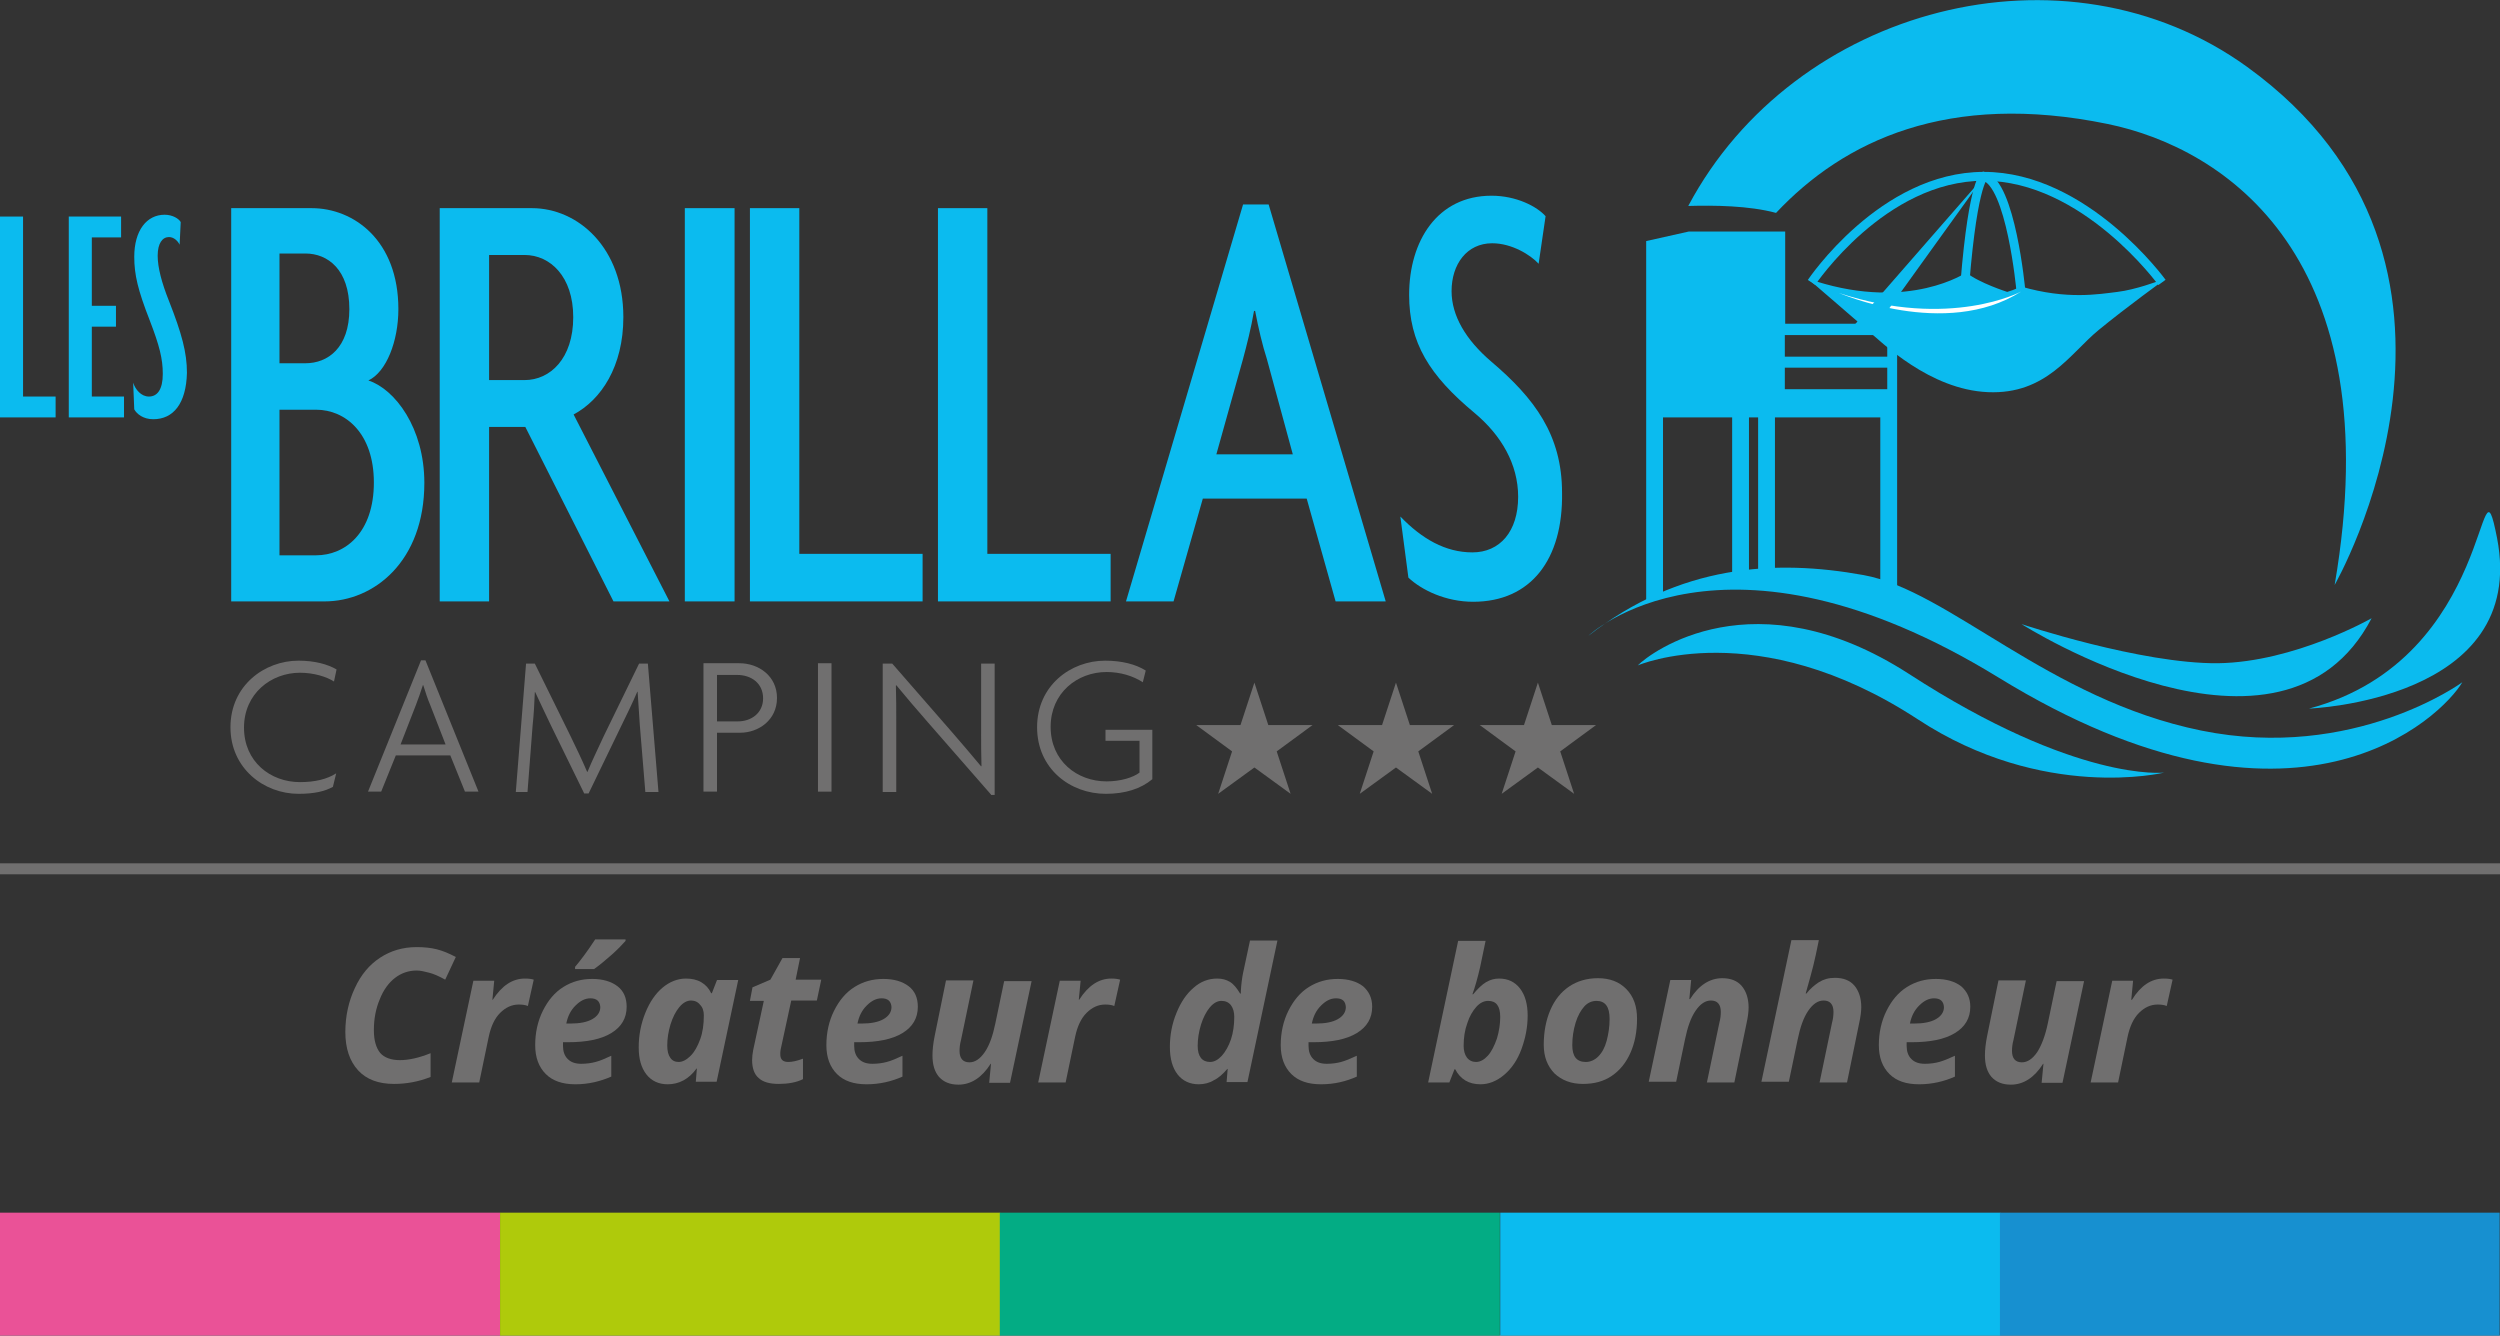 <?xml version="1.0" encoding="utf-8"?>
<!-- Generator: Adobe Illustrator 27.8.1, SVG Export Plug-In . SVG Version: 6.00 Build 0)  -->
<svg version="1.1" xmlns="http://www.w3.org/2000/svg" xmlns:xlink="http://www.w3.org/1999/xlink" x="0px" y="0px"
	 viewBox="0 0 683.4 365.1" enable-background="new 0 0 683.4 365.1" xml:space="preserve">
<rect x="0" y="0" width="683.4" height="365.1" fill="#333333" stroke="none"/>
<g id="LOGO_2">
</g>
<g id="Calque_5">
	<line fill="none" stroke="#706F6F" stroke-width="3" stroke-miterlimit="10" x1="0" y1="237.5" x2="683.4" y2="237.5"/>
	<g>
		<path fill="#706F6F" d="M113.9,265.3c-2.2,0-4.2,0.7-5.9,2s-3.2,3.3-4.2,5.9c-1.1,2.6-1.6,5.4-1.6,8.4c0,2.8,0.6,4.8,1.7,6.2
			c1.1,1.3,3,2,5.4,2c2.4,0,5.2-0.6,8.4-1.9v6.5c-3.3,1.3-6.6,1.9-10,1.9c-4.2,0-7.5-1.2-9.8-3.7s-3.5-6-3.5-10.5
			c0-4.3,0.9-8.4,2.6-12c1.7-3.7,4-6.4,6.9-8.3c2.9-1.9,6.2-2.9,10-2.9c2.1,0,3.9,0.2,5.5,0.6c1.6,0.4,3.3,1.1,5.2,2.1l-2.9,6.2
			c-1.8-1-3.2-1.6-4.4-1.9S115,265.3,113.9,265.3z"/>
		<path fill="#706F6F" d="M143.5,267.5c1,0,1.8,0.1,2.4,0.3l-1.6,7.2c-0.7-0.3-1.6-0.4-2.5-0.4c-1.9,0-3.6,0.8-5.1,2.3
			c-1.5,1.5-2.5,3.7-3.1,6.5l-2.6,12.5h-7.5l5.9-27.8h5.7l-0.5,5.2h0.1C137.2,269.4,140.1,267.5,143.5,267.5z"/>
		<path fill="#706F6F" d="M157.3,296.4c-3.5,0-6.2-0.9-8.1-2.8c-1.9-1.9-2.9-4.5-2.9-7.9c0-3.4,0.7-6.6,2.1-9.4
			c1.4-2.8,3.2-5,5.6-6.5s5-2.2,7.9-2.2c2.9,0,5.2,0.7,6.9,2s2.5,3.2,2.5,5.6c0,3.1-1.4,5.5-4.2,7.2c-2.8,1.7-6.7,2.5-11.9,2.5h-1.3
			l0,0.5v0.5c0,1.5,0.4,2.7,1.3,3.6c0.9,0.9,2.1,1.3,3.7,1.3c1.4,0,2.8-0.2,3.9-0.5c1.2-0.3,2.6-0.9,4.3-1.7v5.7
			C164.1,295.6,160.9,296.4,157.3,296.4z M161.4,272.9c-1.5,0-2.8,0.7-4.1,2s-2.1,2.9-2.5,4.9h1.1c2.6,0,4.6-0.4,6-1.2
			c1.4-0.8,2.2-1.9,2.2-3.3C164,273.7,163.1,272.9,161.4,272.9z M157.2,264.3c1.3-1.5,3.2-4,5.5-7.5h8.3v0.4c-0.8,0.9-2,2.2-3.8,3.8
			s-3.4,2.9-4.8,3.9h-5.2V264.3z"/>
		<path fill="#706F6F" d="M182.5,296.4c-2.4,0-4.4-0.9-5.8-2.7c-1.4-1.8-2.1-4.2-2.1-7.4c0-3.3,0.6-6.4,1.8-9.4
			c1.2-3,2.8-5.3,4.7-6.9c1.9-1.6,4.1-2.5,6.4-2.5c1.6,0,3,0.3,4.2,1c1.2,0.7,2.1,1.7,2.7,3h0.2l1.4-3.6h5.8l-5.9,27.8h-5.7l0.3-3.6
			h-0.1C188.3,295,185.6,296.4,182.5,296.4z M185.5,290.3c1.1,0,2.2-0.6,3.3-1.7c1.1-1.1,1.9-2.6,2.6-4.5s1-4.1,1-6.5
			c0-1.2-0.3-2.2-1-2.9c-0.6-0.8-1.5-1.2-2.5-1.2c-1.1,0-2.2,0.6-3.2,1.8c-1,1.2-1.8,2.8-2.4,4.7c-0.6,2-0.9,3.9-0.9,5.8
			c0,1.5,0.3,2.6,0.8,3.3C183.7,289.9,184.5,290.3,185.5,290.3z"/>
		<path fill="#706F6F" d="M215.5,290.3c1.1,0,2.4-0.3,4-0.9v5.6c-1.8,0.9-4.1,1.3-6.6,1.3c-2.5,0-4.3-0.5-5.5-1.6
			c-1.2-1-1.8-2.7-1.8-4.9c0-0.8,0.1-1.8,0.3-2.8l2.9-13.4h-3.8l0.7-3.7l4.9-2.1l3.3-5.9h4.8l-1.2,5.9h7l-1.2,5.7h-7l-2.9,13.4
			c-0.1,0.5-0.1,0.9-0.1,1.3C213.3,289.7,214.1,290.3,215.5,290.3z"/>
		<path fill="#706F6F" d="M236.9,296.4c-3.5,0-6.2-0.9-8.1-2.8c-1.9-1.9-2.9-4.5-2.9-7.9c0-3.4,0.7-6.6,2.1-9.4
			c1.4-2.8,3.2-5,5.6-6.5s5-2.2,7.9-2.2c2.9,0,5.2,0.7,6.9,2s2.5,3.2,2.5,5.6c0,3.1-1.4,5.5-4.2,7.2c-2.8,1.7-6.7,2.5-11.9,2.5h-1.3
			l0,0.5v0.5c0,1.5,0.4,2.7,1.3,3.6c0.9,0.9,2.1,1.3,3.7,1.3c1.4,0,2.8-0.2,3.9-0.5c1.2-0.3,2.6-0.9,4.3-1.7v5.7
			C243.8,295.6,240.5,296.4,236.9,296.4z M241,272.9c-1.5,0-2.8,0.7-4.1,2s-2.1,2.9-2.5,4.9h1.1c2.6,0,4.6-0.4,6-1.2
			c1.4-0.8,2.2-1.9,2.2-3.3C243.6,273.7,242.7,272.9,241,272.9z"/>
		<path fill="#706F6F" d="M258.6,268h7.5l-3.4,16.3c-0.3,1.1-0.4,2.1-0.4,3c0,2,0.9,3.1,2.7,3.1c1.5,0,2.9-0.9,4.2-2.8
			s2.2-4.5,2.9-7.9l2.4-11.5h7.5l-5.9,27.8h-5.7l0.5-5.2h-0.1c-2.4,3.8-5.4,5.7-8.8,5.7c-2.3,0-4-0.7-5.3-2.1
			c-1.2-1.4-1.8-3.3-1.8-5.9c0-1.5,0.2-3.3,0.6-5.3L258.6,268z"/>
		<path fill="#706F6F" d="M303.8,267.5c1,0,1.8,0.1,2.4,0.3l-1.6,7.2c-0.7-0.3-1.6-0.4-2.5-0.4c-1.9,0-3.6,0.8-5.1,2.3
			c-1.5,1.5-2.5,3.7-3.1,6.5l-2.6,12.5h-7.5l5.9-27.8h5.7l-0.5,5.2h0.1C297.5,269.4,300.4,267.5,303.8,267.5z"/>
		<path fill="#706F6F" d="M327.7,296.4c-2.4,0-4.4-0.9-5.8-2.7c-1.4-1.8-2.1-4.3-2.1-7.5c0-3.3,0.6-6.4,1.8-9.3
			c1.2-3,2.8-5.3,4.7-6.9c1.9-1.7,4.1-2.5,6.4-2.5c1.4,0,2.5,0.3,3.5,0.9c1,0.6,1.9,1.7,2.8,3.2h0.2l0-0.7c0.1-1.8,0.3-3.4,0.6-4.9
			l1.9-8.9h7.5l-8.2,38.7h-5.7l0.3-3.6h-0.1c-1.2,1.4-2.4,2.5-3.7,3.1C330.7,296,329.2,296.4,327.7,296.4z M330.8,290.3
			c1.1,0,2.2-0.6,3.2-1.7c1-1.1,1.9-2.7,2.5-4.5s0.9-3.9,0.9-6.1c0-1.3-0.3-2.4-0.9-3.2c-0.6-0.8-1.5-1.2-2.6-1.2
			c-1.1,0-2.2,0.6-3.2,1.8c-1,1.2-1.8,2.8-2.4,4.7c-0.6,2-0.9,3.9-0.9,5.8C327.4,288.8,328.6,290.3,330.8,290.3z"/>
		<path fill="#706F6F" d="M361.1,296.4c-3.5,0-6.2-0.9-8.1-2.8c-1.9-1.9-2.9-4.5-2.9-7.9c0-3.4,0.7-6.6,2.1-9.4
			c1.4-2.8,3.2-5,5.6-6.5s5-2.2,7.9-2.2c2.9,0,5.2,0.7,6.9,2c1.6,1.4,2.5,3.2,2.5,5.6c0,3.1-1.4,5.5-4.2,7.2s-6.7,2.5-11.9,2.5h-1.3
			l0,0.5v0.5c0,1.5,0.4,2.7,1.3,3.6c0.9,0.9,2.1,1.3,3.7,1.3c1.4,0,2.8-0.2,3.9-0.5s2.6-0.9,4.3-1.7v5.7
			C368,295.6,364.8,296.4,361.1,296.4z M365.2,272.9c-1.5,0-2.8,0.7-4.1,2s-2.1,2.9-2.5,4.9h1.1c2.6,0,4.6-0.4,6-1.2
			c1.4-0.8,2.2-1.9,2.2-3.3C367.8,273.7,367,272.9,365.2,272.9z"/>
		<path fill="#706F6F" d="M409.8,267.5c2.4,0,4.3,0.9,5.7,2.7s2.1,4.3,2.1,7.4c0,3.2-0.6,6.2-1.7,9.2s-2.7,5.3-4.7,7
			c-2,1.7-4.2,2.6-6.5,2.6c-3.2,0-5.5-1.4-6.9-4.1h-0.2l-1.4,3.6h-5.8l8.2-38.7h7.5l-1.5,7.2c-0.7,3-1.4,5.5-2.1,7.4h0.2
			c1.3-1.6,2.5-2.7,3.5-3.3C407.4,267.8,408.5,267.5,409.8,267.5z M406.8,273.6c-1.1,0-2.2,0.5-3.2,1.6s-1.9,2.6-2.5,4.5
			c-0.7,1.9-1,4-1,6.2c0,1.3,0.3,2.4,0.9,3.2c0.6,0.8,1.5,1.2,2.5,1.2c1.1,0,2.2-0.6,3.2-1.7s1.8-2.7,2.5-4.7c0.6-2,0.9-4,0.9-5.9
			C410.1,275,409,273.6,406.8,273.6z"/>
		<path fill="#706F6F" d="M447.5,278.5c0,3.5-0.6,6.6-1.8,9.3c-1.2,2.7-2.9,4.8-5.1,6.3s-4.8,2.2-7.9,2.2c-3.2,0-5.8-1-7.8-2.9
			c-1.9-2-2.9-4.5-2.9-7.8c0-3.5,0.6-6.7,1.8-9.5c1.2-2.8,2.9-4.9,5.1-6.4c2.2-1.5,4.9-2.3,7.9-2.3c3.3,0,5.8,1,7.7,2.9
			C446.6,272.4,447.5,275.1,447.5,278.5z M440,278.5c0-3.3-1.2-4.9-3.6-4.9c-1.2,0-2.4,0.5-3.3,1.5s-1.8,2.5-2.4,4.5
			c-0.6,2-0.9,4-0.9,6.1c0,3.1,1.2,4.6,3.7,4.6c1.2,0,2.4-0.5,3.4-1.5c1-1,1.8-2.4,2.3-4.3C439.7,282.6,440,280.7,440,278.5z"/>
		<path fill="#706F6F" d="M474.1,295.9h-7.5l3.4-16.3c0.3-1.1,0.4-2.1,0.4-3c0-2-0.9-3.1-2.7-3.1c-1.5,0-2.9,0.9-4.2,2.8
			s-2.2,4.5-2.9,7.9l-2.4,11.5h-7.5l5.9-27.8h5.7l-0.5,5.2h0.2c2.4-3.8,5.4-5.7,8.8-5.7c2.3,0,4.1,0.7,5.3,2.1s1.9,3.4,1.9,5.9
			c0,1.2-0.2,2.7-0.6,4.5L474.1,295.9z"/>
		<path fill="#706F6F" d="M504.9,295.9h-7.5l3.4-16.3c0.3-1.1,0.4-2.1,0.4-3c0-2-0.9-3.1-2.7-3.1c-1.5,0-2.9,0.9-4.2,2.8
			s-2.2,4.5-2.9,7.9l-2.4,11.5h-7.5l8.2-38.7h7.5c-0.6,3-1.1,5.3-1.5,6.9s-1.1,4.2-2.1,7.7h0.2c1-1.3,2.2-2.3,3.4-3.1
			c1.3-0.8,2.7-1.2,4.4-1.2c2.3,0,4.1,0.7,5.3,2.1s1.9,3.4,1.9,5.9c0,1.2-0.2,2.7-0.6,4.5L504.9,295.9z"/>
		<path fill="#706F6F" d="M524.6,296.4c-3.5,0-6.2-0.9-8.1-2.8c-1.9-1.9-2.9-4.5-2.9-7.9c0-3.4,0.7-6.6,2.1-9.4
			c1.4-2.8,3.2-5,5.6-6.5s5-2.2,7.9-2.2c2.9,0,5.2,0.7,6.9,2c1.6,1.4,2.5,3.2,2.5,5.6c0,3.1-1.4,5.5-4.2,7.2s-6.7,2.5-11.9,2.5h-1.3
			l0,0.5v0.5c0,1.5,0.4,2.7,1.3,3.6c0.9,0.9,2.1,1.3,3.7,1.3c1.4,0,2.8-0.2,3.9-0.5s2.6-0.9,4.3-1.7v5.7
			C531.5,295.6,528.2,296.4,524.6,296.4z M528.7,272.9c-1.5,0-2.8,0.7-4.1,2s-2.1,2.9-2.5,4.9h1.1c2.6,0,4.6-0.4,6-1.2
			c1.4-0.8,2.2-1.9,2.2-3.3C531.3,273.7,530.4,272.9,528.7,272.9z"/>
		<path fill="#706F6F" d="M546.3,268h7.5l-3.4,16.3c-0.3,1.1-0.4,2.1-0.4,3c0,2,0.9,3.1,2.7,3.1c1.5,0,2.9-0.9,4.2-2.8
			c1.2-1.9,2.2-4.5,2.9-7.9l2.4-11.5h7.5l-5.9,27.8h-5.7l0.5-5.2h-0.1c-2.4,3.8-5.4,5.7-8.8,5.7c-2.3,0-4-0.7-5.3-2.1
			c-1.2-1.4-1.8-3.3-1.8-5.9c0-1.5,0.2-3.3,0.6-5.3L546.3,268z"/>
		<path fill="#706F6F" d="M591.5,267.5c1,0,1.8,0.1,2.4,0.3l-1.6,7.2c-0.7-0.3-1.6-0.4-2.5-0.4c-1.9,0-3.6,0.8-5.1,2.3
			c-1.5,1.5-2.5,3.7-3.1,6.5l-2.6,12.5h-7.5l5.9-27.8h5.7l-0.5,5.2h0.2C585.2,269.4,588.1,267.5,591.5,267.5z"/>
	</g>
	<rect y="331.5" fill="#EA5297" width="136.7" height="33.6"/>
	<rect x="136.7" y="331.5" fill="#AFCA0B" width="136.7" height="33.6"/>
	<rect x="273.3" y="331.5" fill="#03AC84" width="136.7" height="33.6"/>
	<rect x="410.1" y="331.5" fill="#0BBBEF" width="136.7" height="33.6"/>
	<rect x="546.7" y="331.5" fill="#1790D0" width="136.6" height="33.6"/>
</g>
<g id="Calque_6">
</g>
<g id="Calque_4">
	<g>
		<path fill="#0BBBEF" d="M434.2,173.8c0,0,36.6-34.9,112.1,11.4c81.7,50.2,121.3,10.6,126.8,1.3c0,0-29.6,21.7-71.4,13.2
			c-41.7-8.5-69-38.3-92.3-42.5C485.1,152.8,459.1,154.4,434.2,173.8"/>
		<path fill="#0BBBEF" d="M447.7,181.9c0,0,32.4-14.1,76.5,14.7c34.4,22.6,67.4,14.6,67.4,14.6s-23.9,2.8-69.8-27
			C479.6,157,451.1,178.4,447.7,181.9"/>
		<path fill="#0BBBEF" d="M552.6,170.6c0,0,71.2,45.4,95.7-1.6c0,0-21,12-42,12.3C585.3,181.5,552.6,170.6,552.6,170.6"/>
		<path fill="#0BBBEF" d="M631.2,193.7c0,0,60-2.2,51.4-46.6C677.2,119.6,682.6,180,631.2,193.7"/>
		<path fill="#0BBBEF" d="M402.7,164.5c-7.5,0-14.1-3.2-17.7-6.6l-2.2-16.7c5.9,6.1,12.3,9.8,19.7,9.8c7.5,0,12.5-5.7,12.5-15.2
			c0-8.9-4.6-16.8-11.9-22.9c-12.4-10.3-17.9-19.2-17.9-32.3c0-14.7,7.7-27.1,22.5-27.1c6.9,0,12.5,3,14.8,5.6l-1.9,13
			c-2.2-2.4-7.3-5.6-12.7-5.6c-6.9,0-11.1,5.7-11.1,13.1c0,6.7,3.9,13.3,10.8,19.2c11.9,10.1,19.4,20.1,19.4,35.9
			C427.3,152.9,418.5,164.5,402.7,164.5z"/>
		<g>
			<path fill="#706F6F" d="M91.3,186.3c-2-1.3-5.5-2.4-9.3-2.4c-7.9,0-15.3,5.7-15.3,15c0,9.3,7.2,14.9,15.3,14.9
				c4.1,0,7.4-0.8,9.9-2.4l-0.9,3.7c-2.2,1.2-5,1.9-9.4,1.9c-9.4,0-18.6-6.9-18.6-18.2c0-11.4,9.3-18.2,18.6-18.2
				c4.5,0,8,1,10.4,2.4L91.3,186.3z"/>
			<path fill="#706F6F" d="M127.1,216.4l-4-9.9h-14.9l-4,9.9h-3.6l14.5-35.9h1.2l14.5,35.9H127.1z M117.6,192.7
				c-0.7-1.6-1.3-3.5-1.9-5.4h-0.1c-0.6,1.9-1.3,3.8-1.9,5.4l-4.2,10.8h12.3L117.6,192.7z"/>
			<path fill="#706F6F" d="M176.4,216.4l-1.5-18.2c-0.2-3-0.4-6.2-0.6-9.1h-0.1c-1.2,2.9-3,6.5-4.4,9.4l-8.9,18.4h-1.2l-9-18.4
				c-1.3-2.8-3-6.2-4.4-9.3h-0.1c-0.1,3-0.3,6.3-0.6,9.1l-1.4,18.2H141l2.8-35.1h2.4l9.7,19.7c1.5,3.1,3.2,6.6,4.6,9.9h0.1
				c1.3-3.2,2.9-6.4,4.5-9.9l9.6-19.7h2.4l2.9,35.1H176.4z"/>
			<path fill="#706F6F" d="M202.3,200.3H196v16.1h-3.7v-35.1h9.8c5.3,0,10.3,3.5,10.3,9.5C212.4,196.8,207.4,200.3,202.3,200.3z
				 M201.5,184.5H196v12.7h5.7c3.7,0,6.9-2.3,6.9-6.3C208.6,186.8,205.4,184.5,201.5,184.5z"/>
			<path fill="#706F6F" d="M223.6,216.4v-35.1h3.7v35.1H223.6z"/>
			<path fill="#706F6F" d="M270.9,217.2l-17.3-19.8c-3-3.4-6.2-7.2-8.6-10.1l-0.1,0.1c0.1,3.2,0.1,6.6,0.1,9.7v19.4h-3.7v-35.1h2.6
				l16.3,18.7c2.4,2.8,5.7,6.6,8,9.4l0.1-0.1c-0.1-3.1-0.1-6.3-0.1-9.3v-18.7h3.7v35.9H270.9z"/>
			<path fill="#706F6F" d="M302.3,217c-9.8,0-18.8-6.9-18.8-18.2c0-11.4,9.2-18.2,18.6-18.2c4.6,0,8.4,1,11.1,2.7l-0.8,3.2
				c-2.6-1.7-6.1-2.8-9.9-2.8c-8,0-15.3,5.7-15.3,15c0,9.3,7.2,14.9,15.3,14.9c3.9,0,7.3-1.1,9-2.4v-8.7h-9.3v-3h12.8v13.5
				C311.9,215.6,307.6,217,302.3,217z"/>
		</g>
		<path fill="#706F6F" d="M358.8,198.2l-9.8,7.2l3.8,11.6l-9.9-7.2l-9.9,7.2l3.8-11.6l-9.8-7.2h12.1l3.8-11.6l3.8,11.6H358.8z"/>
		<path fill="#706F6F" d="M397.5,198.2l-9.8,7.2l3.8,11.6l-9.9-7.2l-9.9,7.2l3.8-11.6l-9.8-7.2h12.1l3.8-11.6l3.8,11.6H397.5z"/>
		<path fill="#706F6F" d="M436.3,198.2l-9.8,7.2l3.8,11.6l-9.9-7.2l-9.9,7.2l3.8-11.6l-9.8-7.2h12.1l3.8-11.6l3.8,11.6H436.3z"/>
		<path fill="#0BBBEF" d="M88.7,164.4H63.2V56.9h22c11.5,0,23.7,8.8,23.7,27.6c0,8.8-3.3,17.2-8.2,19.5c7.3,2.4,15.3,13,15.3,28
			C116,153.4,102.3,164.4,88.7,164.4z M83.5,69.3h-7.1v30h7.1c6.1,0,12-4.2,12-14.8C95.5,73.7,89.6,69.3,83.5,69.3z M86.4,112h-10
			v39.8h10c8,0,15.8-6.2,15.8-19.9C102.2,118.5,94.5,112,86.4,112z"/>
		<path fill="#0BBBEF" d="M205,164.4V56.9h13.5v94.5h33.7v13H205z"/>
		<path fill="#0BBBEF" d="M256.4,164.4V56.9h13.5v94.5h33.7v13H256.4z"/>
		<path fill="#0BBBEF" d="M365.1,164.4l-7.9-28.1h-28.4l-8,28.1h-13l32-108.5h7l32,108.5H365.1z M346.3,98.1
			c-1.2-3.7-2.3-8.4-3.2-13.1h-0.3c-0.8,4.7-2,9.4-3,13.1l-7.3,26.1h20.9L346.3,98.1z"/>
		<path fill="#0BBBEF" d="M187.2,164.4V56.9h13.6v107.5H187.2z"/>
		<path fill="#0BBBEF" d="M167.7,164.4l-24.1-47.7h-9.9v47.7h-13.5V56.9h25.2c12.6,0,25,10.8,25,29.8c0,13.5-6.1,22.6-13.6,26.6
			l26.2,51.1H167.7z M143.4,69.7h-9.7v34.2h9.7c7,0,13.3-5.9,13.3-17.2C156.7,75.6,150.4,69.7,143.4,69.7z"/>
		<path fill="#0BBBEF" d="M494.7,76.6c0,0,11,9.5,15.4,13.3c4.4,3.8,17.4,16.6,33.3,17.3c16,0.7,22.5-10.6,30.3-17
			s17.8-13.6,17.8-13.6l-1.4,0.2c0,0-6.3,2.4-11.3,3S565,82,552.4,78.3c0,0-1.3,0.8-3.7,1.5c0,0-7.8-2.5-11.2-5.3
			c0,0-15.4,10.5-41.1,2.4L494.7,76.6z"/>
		<path fill="none" stroke="#0BBBEF" stroke-width="2.429" stroke-miterlimit="10" d="M495.2,77.2c0,0,19.4-29,47.1-29
			s48.7,29,48.7,29"/>
		<path fill="none" stroke="#0BBBEF" stroke-width="2.429" stroke-miterlimit="10" d="M536.7,83.2c2.2-32.7,5.6-35,5.6-35
			c7.4,1.9,10.1,31,10.1,31"/>
		<path fill="#FFFFFF" d="M552.5,79.7c0,0-19.3,10.4-49.8,0.4C502.7,80,531.7,92.9,552.5,79.7z"/>
		<path fill="#0BBBEF" d="M614.3,18.3c-49.8-36-123.9-16.4-152.8,38c7-0.2,16.6-0.1,24,1.9c18.5-19.7,47-33.3,90.7-24.3
			c32,6.6,77.4,36.4,62,126C638.2,159.9,688.5,72,614.3,18.3z"/>
		<path fill="#0BBBEF" d="M515.9,88.5h-1.4h-8.8H497h-9V69.2v-3.3v-2.6h-26.4L450,65.9v44.5v3.7v50h1.3l3.3-1.3v-48.7v0h18.9v44.6
			h4.6v-44.6h2.1l0,0h0.4v44.6h4.6v-44.6h28.8v50h4.6v-50v-5.9v-1.8V88.5h-0.4H515.9z M515.9,106.4h-28v-5.9h28V106.4z M515.9,97.5
			h-28v-5.9h28V97.5z"/>
		<polygon fill="#0BBBEF" points="506,89.9 542.4,48.2 512.4,89.9 		"/>
		<g>
			<path fill="#0BBBEF" d="M0,114.1V59.2h6.3v49.2h8.9v5.7H0z"/>
			<path fill="#0BBBEF" d="M18.8,114.1V59.2h14.3v5.7h-8v18.7h6.6v5.7h-6.6v19.1h8.8v5.7H18.8z"/>
			<path fill="#0BBBEF" d="M41.9,114.6c-2.7,0-4.5-1.4-5.2-2.7l-0.3-7.3c0.6,1.9,2.2,3.8,4.3,3.8c2.3,0,3.8-1.9,3.8-6.2
				c0-4.1-0.9-7.7-3.6-14.7c-3.2-8.2-4.2-12.4-4.2-17.3c0-7.2,3.4-11.5,8.3-11.5c2.2,0,3.9,1.1,4.4,2l-0.3,6.2
				c-0.4-0.9-1.5-2.1-2.9-2.1c-1.8,0-3.1,1.7-3.1,5.1c0,3.2,1.1,7.4,3.1,12.4c3.5,8.9,4.9,14.1,4.9,19.6
				C50.9,110.3,47.4,114.6,41.9,114.6z"/>
		</g>
	</g>
</g>
</svg>
